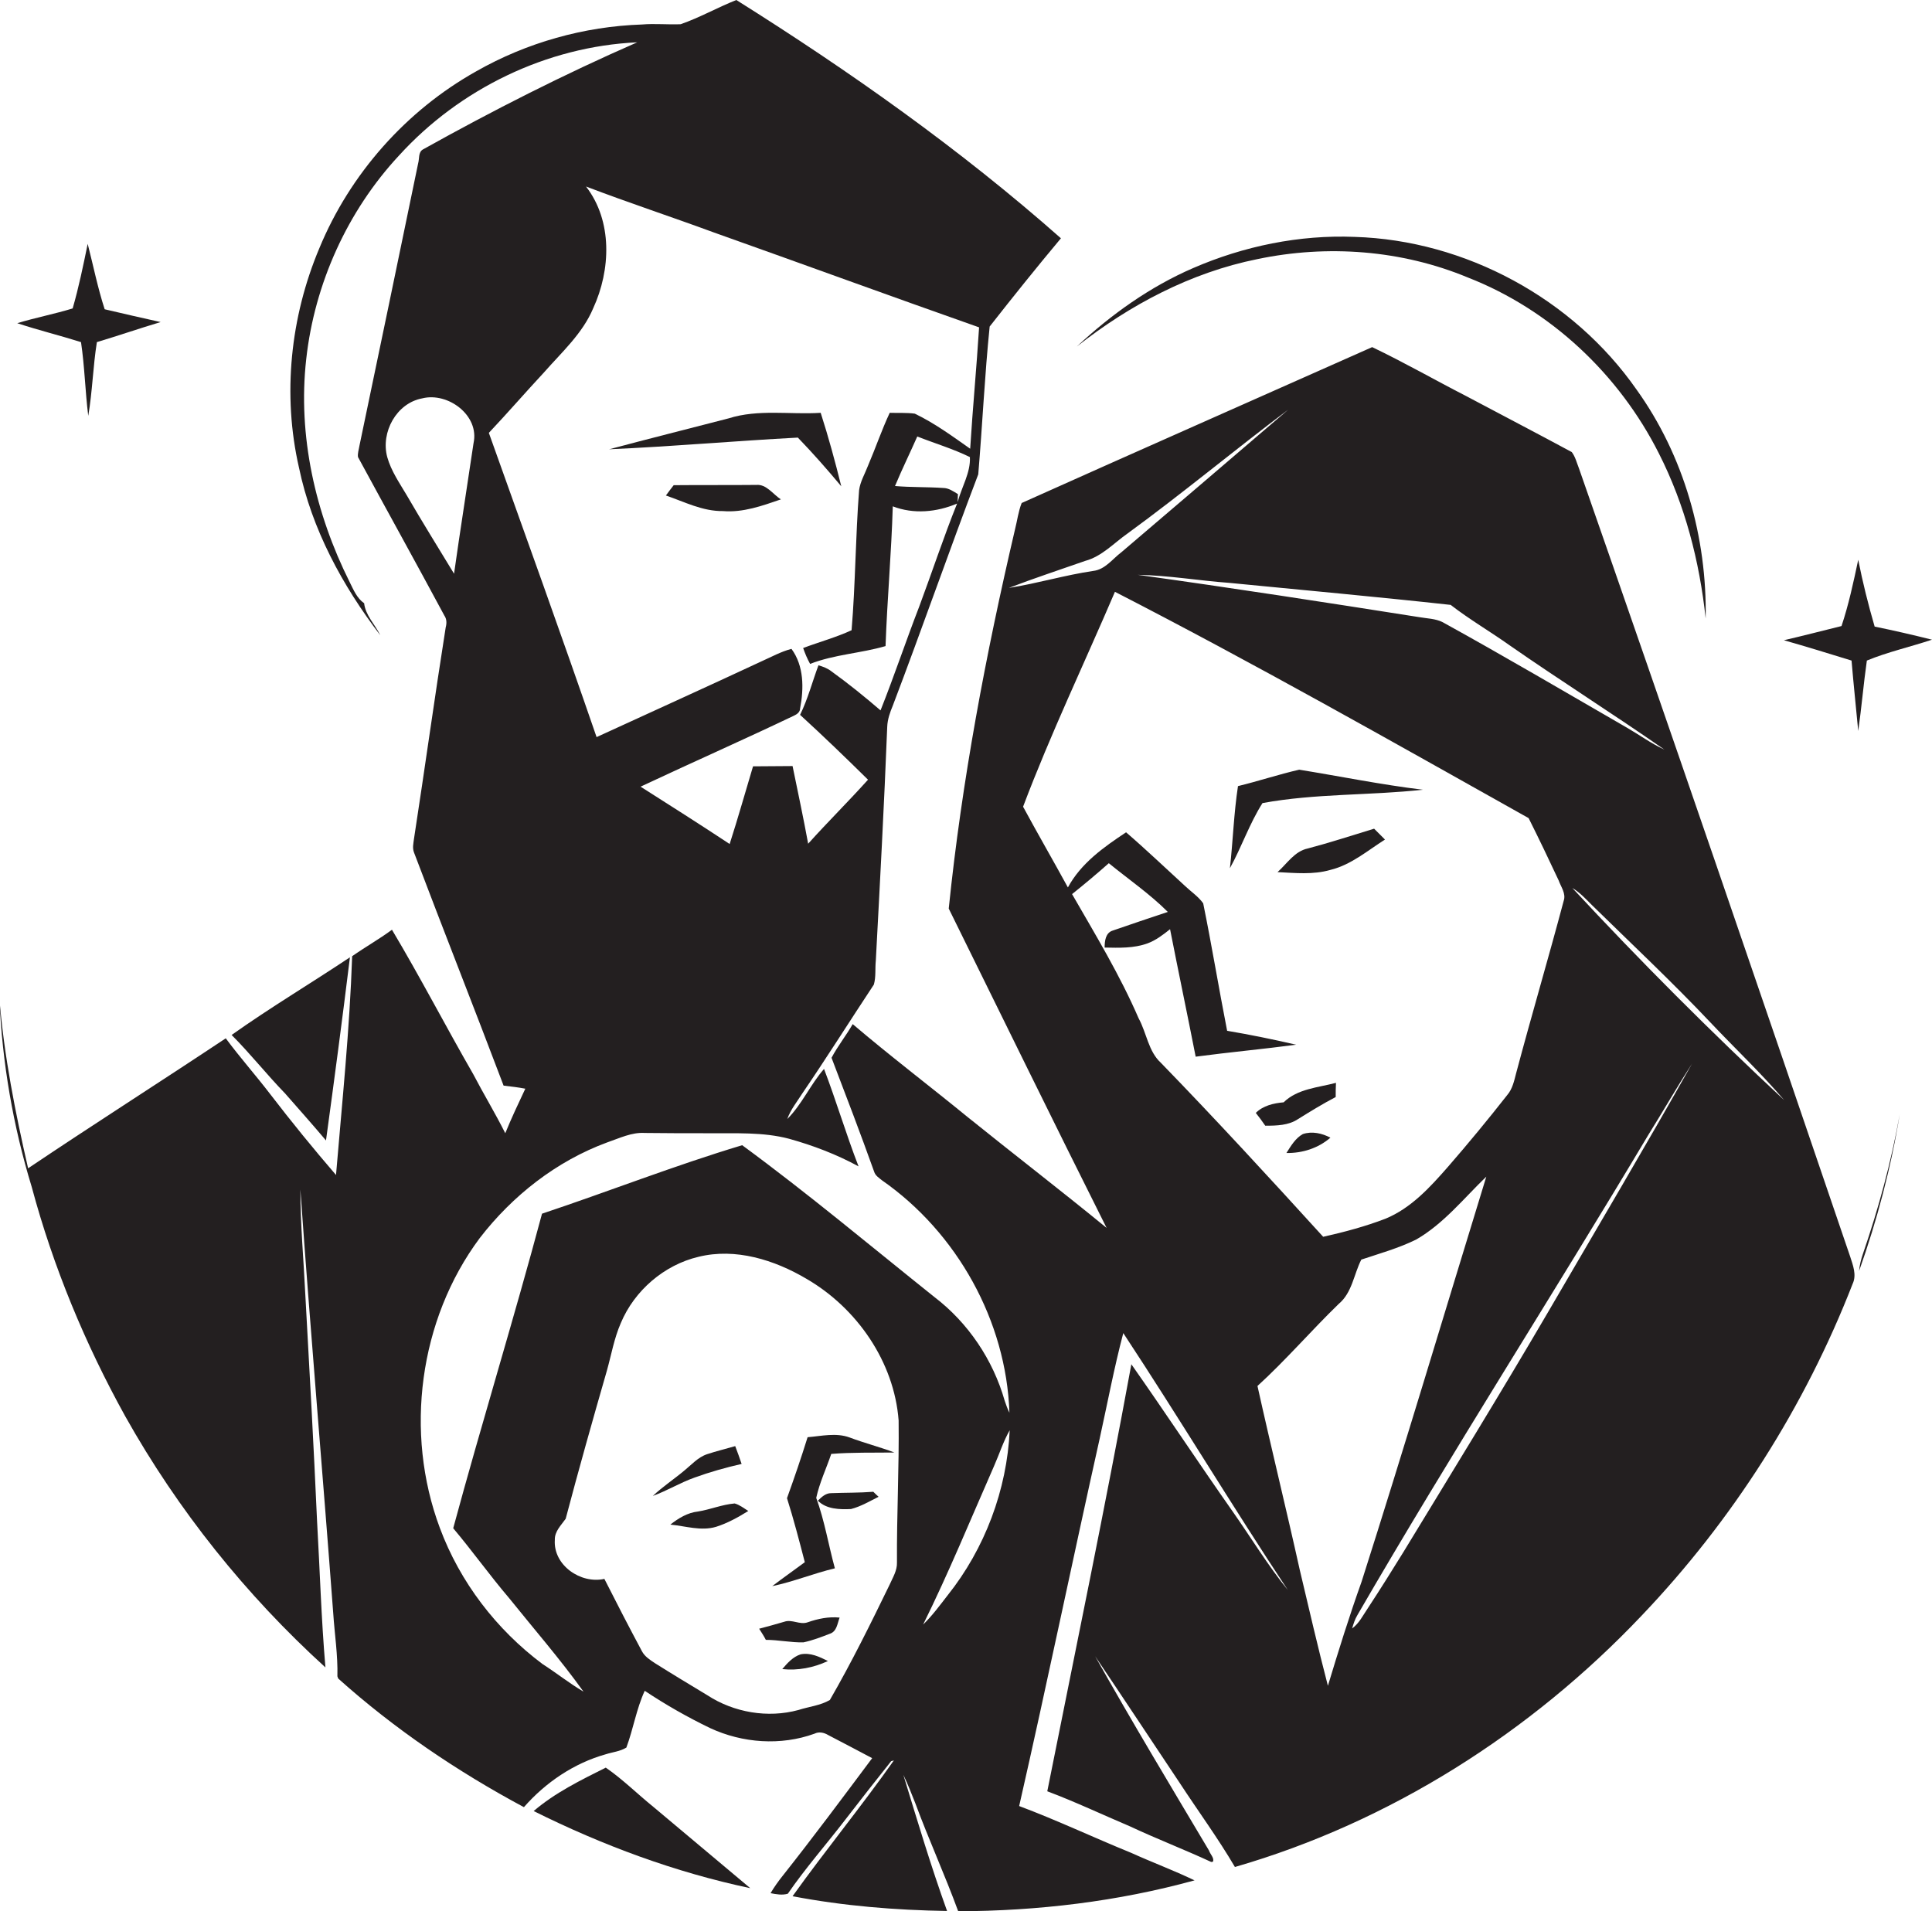 <?xml version="1.0" encoding="utf-8"?>
<!-- Generator: Adobe Illustrator 19.2.0, SVG Export Plug-In . SVG Version: 6.00 Build 0)  -->
<svg version="1.1" id="Layer_1" xmlns="http://www.w3.org/2000/svg" xmlns:xlink="http://www.w3.org/1999/xlink" x="0px" y="0px"
	 viewBox="0 0 694 686.5" enable-background="new 0 0 694 686.5" xml:space="preserve">
<g>
	<path fill="#231F20" d="M567.2,168.3c-0.8-2-1.3-4.2-2.6-5.9c-12.6-6.8-25.3-13.4-37.9-20.1c-11.3-5.8-22.3-12.1-33.8-17.6
		c-42,18.7-84,37.2-125.9,56c-1.2,3-1.6,6.4-2.4,9.5c-10.5,44.9-19.1,90.3-23.8,136.2c18.9,38.3,37.6,76.6,56.7,114.7
		c-16.5-13.5-33.4-26.5-49.9-39.8c-13.7-11.2-27.8-21.9-41.3-33.4c-2.4,4.2-5.4,7.9-7.6,12.1c5.2,13.6,10.4,27.2,15.3,40.9
		c0.4,1.4,1.7,2.2,2.8,3.1c27,18.8,44.7,50.6,45.8,83.5c-0.7-1.4-1.2-2.8-1.7-4.3c-4.2-14.7-13.1-28-25.3-37.3
		c-22.9-18.3-45.3-37.1-69-54.5c-24.3,7.3-47.9,16.6-71.9,24.6c-10.1,37.8-21.7,75.3-31.9,113c6.9,8.2,13.1,16.9,20,25
		c9,11.2,18.4,22,26.8,33.7c-5.1-3-9.7-6.7-14.7-9.9c-16.6-12.4-29.7-29.5-36.9-48.9c-12.8-34.2-7.5-74.8,14.3-104.1
		c11.8-15.3,27.6-27.7,45.8-34.4c4.4-1.5,8.8-3.7,13.5-3.4c7.6,0.1,15.3,0.1,22.9,0.1c9.7,0.1,19.6-0.5,29,2
		c8.6,2.4,17,5.6,24.9,9.9c-4.5-11.6-8-23.5-12.4-35c-4.9,5.6-7.9,12.7-13.2,18c1.2-3.4,3.5-6.2,5.4-9.2
		c8.8-12.9,17.1-26.1,25.7-39.1c0.8-2.8,0.4-5.7,0.7-8.6c1.5-28,3-56,4.1-84c0.1-2.7,1-5.2,2-7.6c10.5-27.6,20.2-55.5,30.7-83.1
		c1.5-17.7,2.3-35.5,4.1-53.1c8.4-10.7,16.9-21.3,25.6-31.7C344.9,53.6,305.4,25.7,264.5,0c-6.8,2.7-13.1,6.3-20,8.7
		c-4.6,0.2-9.3-0.3-13.9,0.1c-20.8,0.7-41.4,6.5-59.5,16.8c-25.2,14.1-45.4,36.9-56.4,63.6c-10.4,24.7-13.3,52.6-7.3,78.8
		c4.6,22.1,15.6,42.4,29.2,60.2c-1.9-3.9-5.3-7.1-5.8-11.5c-2.6-1.8-3.8-4.8-5.2-7.6c-12.3-24.6-18.7-52.5-15.6-80.1
		c3-27.1,14.8-53.2,33.3-73.1c21.8-24,53.1-39.2,85.6-40.7c-26.3,11.5-51.9,24.5-77,38.5c-1.7,1-1.2,3.3-1.7,5
		c-7,33.8-14,67.7-21.1,101.5c-0.2,1.3-0.7,2.7-0.5,4c10.3,19,20.8,37.9,31,56.9c0.9,1.3,0.9,2.8,0.5,4.3c-4,25.3-7.5,50.7-11.4,76
		c-0.2,1.6-0.6,3.2,0,4.8c10.6,28,21.6,55.8,32.2,83.8c2.6,0.3,5.2,0.6,7.8,1.1c-2.5,5.3-5,10.6-7.2,16c-3.6-7.2-7.8-14.1-11.5-21.2
		c-9.9-17.2-19-34.8-29.2-51.9c-4.6,3.4-9.6,6.2-14.3,9.5c-0.9,26.3-3.6,52.4-5.8,78.6c-8.1-9.4-16-19.1-23.6-29
		c-5.2-6.8-10.9-13.2-16-20.1c-23.6,15.7-47.5,30.9-71,46.7c-4.6-20-8.6-40.2-10.3-60.7c1,22.8,4.9,45.5,11.6,67.4
		c7.7,28.7,19.2,56.4,33.6,82.4c18.9,33.7,43.3,64.2,71.9,90.2c-1.5-17.5-2-35-3-52.5c-1.2-27-2.7-54-4.2-81
		c-0.6-12.7-1.8-25.4-1.8-38.2c3.6,50.8,8,101.5,11.8,152.2c0.5,7.6,1.7,15.1,1.5,22.7l0.3,0.8c20.2,18.1,42.8,33.4,66.7,46.2
		c7.8-8.9,18-15.8,29.4-19c2.5-0.8,5.1-1,7.4-2.4c2.5-6.7,3.6-13.9,6.6-20.4c7.5,5,15.4,9.5,23.5,13.4c11.6,5.4,25.4,6.4,37.5,2
		c1.6-0.8,3.4-0.4,4.9,0.5c5.3,2.8,10.6,5.5,15.8,8.3c-10.6,14.2-21.1,28.3-32.1,42.2c-1.6,2-3.1,4.1-4.4,6.3c2,0.4,4.2,0.8,6.2,0.2
		c6.4-9.3,13.9-17.8,20.8-26.8c5.4-7,10.8-13.9,16.3-20.8c0.3-0.1,0.8-0.2,1-0.3c-11.7,16.6-24.6,32.3-36.4,48.8
		c18.3,3.5,36.9,5,55.5,5.3c-5.8-16.1-10.7-32.5-15.7-48.9c1.6,3.3,2.9,6.7,4.3,10.2c4.8,13,10.6,25.7,15.4,38.8
		c28.6-0.1,57.3-3.5,84.9-11.1c-7.5-3.6-15.3-6.5-22.8-9.9c-13.5-5.5-26.6-11.7-40.2-16.8c10-43.9,19.1-88,28.9-131.9
		c2.8-12.7,5.2-25.5,8.5-38c20.1,30.5,38.9,61.8,59.1,92.3c-7.2-8.9-13.2-18.8-19.8-28.2c-12.3-17.5-24.1-35.4-36.4-52.9
		c-9.4,51.3-20,102.3-30.2,153.4c10.1,3.8,19.8,8.4,29.7,12.6c9.6,4.5,19.5,8.3,29.2,12.8l0.6-0.1c0.6-1.3-1-2.7-1.4-4
		c-13.8-23.2-27.7-46.3-40.9-69.8c10.2,15.1,20.2,30.3,30.3,45.4c6.6,10.1,13.8,19.9,19.9,30.3c55.7-16.1,106.3-48.3,146.1-90.3
		c32.7-34.3,58.6-75,75.8-119.2c1.5-3.2,0.1-6.7-0.9-9.8C632.4,356.8,600.1,262.5,567.2,168.3z M344,180.4c0-1,0.1-1.9,0.1-2.9
		c-1.7-1-3.3-2.2-5.3-2.2c-5.8-0.4-11.5-0.2-17.3-0.7c2.5-6,5.4-11.9,8-17.8c6.3,2.5,12.8,4.4,18.9,7.4
		C348.7,169.8,345.4,175,344,180.4z M170.1,159.2c-2.3,15.6-4.8,31.3-7,46.9c-5.7-9.4-11.5-18.7-17-28.2c-2.6-4.4-5.6-8.7-7-13.7
		c-2.4-8.9,3.3-19.4,12.6-21.1C160.9,140.8,172.3,149.2,170.1,159.2z M175.6,155.5c6.7-7.1,13.1-14.5,19.8-21.7
		c6.4-7.3,13.9-14,17.7-23.1c6.3-13.7,7-31.3-2.6-43.7c15.2,5.8,30.7,10.9,45.9,16.5c31.8,11.3,63.5,22.9,95.3,34.1
		c-0.9,14.5-2.3,29-3.2,43.6c-6.4-4.5-12.8-9.2-19.9-12.6c-3-0.4-6-0.2-9-0.3c-2.9,6.2-5.1,12.7-7.8,19c-1.1,2.9-2.8,5.7-3.2,8.8
		c-1.3,16.7-1.3,33.6-2.7,50.3c-5.6,2.6-11.6,4.2-17.4,6.4c0.7,2,1.5,3.9,2.5,5.7c8.7-3.4,18.2-3.8,27.1-6.4
		c0.6-16.8,2.1-33.4,2.6-50.2c7.5,2.9,15.8,2.1,23.1-1c-4.9,12.2-9,24.7-13.6,37c-4.8,12.4-9,25-13.9,37.3
		c-5.7-4.9-11.5-9.6-17.6-14c-1.4-1.1-3-1.7-4.7-2.2c-2.2,5.9-3.8,12.1-6.6,17.8c8.3,7.6,16.4,15.4,24.4,23.3
		c-7,7.8-14.5,15.2-21.5,23c-1.7-9.3-3.7-18.6-5.6-27.9c-4.7,0-9.4,0.1-14.2,0.1c-2.8,9.3-5.4,18.6-8.4,27.9
		c-10.6-7-21.3-13.8-32-20.6c18.3-8.6,36.9-16.8,55.1-25.5c1.1-0.5,2.2-1.3,2.2-2.6c1.4-7.2,1.4-15.3-3.1-21.4
		c-3.8,1-7.2,2.9-10.8,4.5c-19.7,9.2-39.4,18.1-59.2,27.2C201.7,228.2,188.6,191.9,175.6,155.5z M322.2,561.3
		c0.1,2.9-1.5,5.4-2.6,7.9c-6.8,14-13.7,28-21.5,41.5c-3.4,2-7.6,2.4-11.3,3.6c-11,3-23.2,0.9-32.7-5.3c-6.3-3.8-12.6-7.6-18.8-11.5
		c-1.8-1.2-3.7-2.4-4.7-4.3c-4.6-8.6-9.1-17.3-13.5-26c-8.5,1.9-18.4-4.9-17.8-14c-0.1-3.1,2.3-5.3,3.9-7.6
		c4.7-17.8,9.7-35.5,14.8-53.2c1.6-5.7,2.6-11.6,5-17.1c4.9-11.7,15.6-20.9,27.9-23.8c13.3-3.3,27.3,1.1,38.8,7.9
		c18.1,10.5,31.5,29.8,33.1,50.9C323,527.2,322.1,544.2,322.2,561.3z M340.4,573.1c-2.8,3.6-5.5,7.3-8.8,10.5
		c9.2-18.6,17.1-37.9,25.5-57c1.9-4.3,3.3-8.8,5.6-12.8C361.7,535.2,353.8,556.3,340.4,573.1z M521.1,217.3
		c6.7,5.2,14.1,9.5,21,14.4c18.4,12.8,37.4,24.8,55.8,37.6c-4.8-2.2-9-5.3-13.5-7.9c-22-12.7-43.9-25.6-66.2-37.9
		c-2.6-1.3-5.6-1.3-8.4-1.8c-33.6-5.3-67.3-10.5-101.1-15.2c11.1,0.2,22,2.1,33,2.9C468.2,212,494.7,214.4,521.1,217.3z
		 M389.8,201.5c6-1.6,10.3-6.4,15.3-9.9c19.6-14.3,38.2-29.8,57.6-44.4c-20,17.1-39.9,34.2-59.9,51.2c-3.2,2.4-5.8,6.2-10.1,6.7
		c-10.2,1.5-20.1,4.5-30.3,6.1C371.5,207.7,380.7,204.7,389.8,201.5z M409,365.8c-6.7-15.5-15.5-30-23.9-44.6
		c4.5-3.6,8.9-7.3,13.2-11.1c7.1,5.8,14.7,11,21.2,17.5c-6.6,2.2-13.2,4.4-19.8,6.7c-2.6,0.8-2.9,3.8-2.9,6.1
		c5.1,0.1,10.5,0.3,15.4-1.5c3-1.1,5.6-3.1,8.1-5.1c3,15.3,6.2,30.5,9.2,45.8c12-1.6,24.1-2.7,36.1-4.3c-8.2-1.9-16.5-3.6-24.8-5
		c-3-15.3-5.5-30.6-8.6-45.8c-1.8-2.5-4.4-4.2-6.6-6.3c-7-6.4-13.9-13-21.1-19.2c-8,5.3-16.2,11.1-20.9,19.8
		c-5.3-9.7-10.8-19.2-16.1-29c9.9-26.2,22-51.5,33-77.2c50.2,25.8,99.4,53.7,148.6,81.3c3.7,7.4,7.3,14.9,10.8,22.4
		c0.8,2.3,2.7,4.7,1.8,7.3c-5.5,20.7-11.6,41.3-17.1,62c-0.7,2.7-1.3,5.6-3.2,7.8c-6.9,8.8-14,17.4-21.3,25.8
		c-6.4,7.3-13.2,14.8-22.4,18.6c-7.3,2.8-14.8,4.8-22.4,6.5c-19.2-21.1-38.5-42.1-58.3-62.5C412.5,377.7,411.9,371.1,409,365.8z
		 M466.9,564c-4.9-22.1-10.3-44-15.2-66.1c10.2-9.3,19.3-19.9,29.2-29.5c4.8-4,5.4-10.6,8.1-15.9c6.6-2.2,13.4-4.1,19.7-7.2
		c9.9-5.7,17.1-14.8,25.2-22.6c-14.9,48.5-29.4,97.2-44.8,145.5c-4.4,12.3-8.3,24.8-12.1,37.4C473.4,591.8,470.2,577.9,466.9,564z
		 M556,471.5c-16.9,28.9-34.5,57.5-51.9,86.1c-4.2,6.8-8.4,13.5-12.8,20.2c-1.7,2.5-3.1,5.4-5.6,7.2c0.5-1.7,1-3.3,1.9-4.8
		c33.7-58.2,70.1-114.8,104.5-172.5c5.3-8.5,10.3-17.2,15.7-25.6C590.9,412.1,573.3,441.8,556,471.5z M564.8,319
		c2.7,1.6,4.8,3.9,7,6.1c14.3,14,28.9,27.7,42.7,42.3c8.8,9.3,18.1,18.1,26.4,27.8C614.6,370.7,589.2,345.3,564.8,319z"/>
	<path fill="#231F20" d="M527.3,99.7c29.7,11.6,54.3,34.8,68.6,63.2c9.4,18.5,14.6,38.8,16.8,59.3c0.5-29.1-7.8-58.5-24.8-82.2
		c-22.8-32.7-61.5-53.7-101.3-54.9c-19.8-0.8-39.8,3.3-58,11.2c-15.5,6.7-29.5,16.7-41.8,28.2c19-15,41-26.6,64.8-31.4
		C476.8,87.8,503.5,89.8,527.3,99.7z"/>
	<path fill="#231F20" d="M31.7,149.4c1.5-8.8,1.7-17.7,3.1-26.5c7.7-2.3,15.2-4.9,22.9-7.2c-6.7-1.5-13.4-3-20.1-4.6
		c-2.5-7.7-4.1-15.7-6.1-23.5c-1.6,7.8-3.2,15.6-5.4,23.2c-6.5,2-13.3,3.3-19.9,5.3c7.5,2.5,15.3,4.4,22.9,6.8
		C30.4,131.6,30.6,140.6,31.7,149.4z"/>
	<path fill="#231F20" d="M302.2,174.7c-2.2-8.9-4.6-17.7-7.4-26.4c-11,0.7-22.4-1.4-33.1,2c-14.3,3.7-28.6,7.3-42.9,11.1
		c22.6-1,45.2-3,67.8-4.2C292,162.8,297.2,168.7,302.2,174.7z"/>
	<path fill="#231F20" d="M271.7,174.2c-9.9,0.1-19.8,0-29.7,0.1c-0.9,1.2-1.9,2.4-2.8,3.7c6.7,2.3,13.2,5.7,20.5,5.6
		c7.2,0.6,14.1-1.9,20.8-4.2C277.6,177.5,275.3,173.9,271.7,174.2z"/>
	<path fill="#231F20" d="M694,229.8c-6.8-1.7-13.7-3.3-20.6-4.7c-2.3-7.9-4.3-15.9-5.9-24c-1.7,8-3.4,16-6,23.8
		c-6.9,1.7-13.8,3.5-20.7,5.1c8.1,2.3,16.2,4.8,24.3,7.3c0.7,8.4,1.6,16.8,2.4,25.3c1.2-8.4,1.9-16.9,3.1-25.3
		C678.1,234.2,686.2,232.4,694,229.8z"/>
	<path fill="#231F20" d="M466.7,276.5c-7.4,1.7-14.6,4.1-22,5.9c-1.5,9.8-1.8,19.7-2.9,29.5c4.2-7.6,7-16,11.7-23.4
		c19-3.5,38.5-2.7,57.6-4.8C496.2,281.9,481.5,278.9,466.7,276.5z"/>
	<path fill="#231F20" d="M477.9,312.5c7.4-1.8,13.3-6.9,19.6-10.9c-1.3-1.3-2.6-2.6-3.9-3.9c-7.9,2.4-15.8,5-23.8,7.1
		c-4.8,1-7.5,5.5-10.9,8.5C465.2,313.6,471.7,314.3,477.9,312.5z"/>
	<path fill="#231F20" d="M117.1,409.7c3-21.9,5.9-43.8,8.6-65.8c-14.1,9.4-28.7,18.1-42.5,27.9c6.7,6.7,12.6,14.2,19.2,21
		C107.3,398.4,112.3,404,117.1,409.7z"/>
	<path fill="#231F20" d="M479.8,394.1c0-1.7,0-3.4,0.1-5.1c-6.4,1.7-13.8,2.1-18.8,7c-3.6,0.3-7.4,1.2-10,3.8c1.2,1.5,2.3,3,3.4,4.6
		c4.1,0,8.4-0.1,11.8-2.4C470.8,399.2,475.2,396.5,479.8,394.1z"/>
	<path fill="#231F20" d="M667.8,456.6c6.5-18.3,11.5-37.2,14.6-56.3c-3,17-7.6,33.8-13.2,50.1C668.5,452.4,668,454.5,667.8,456.6z"
		/>
	<path fill="#231F20" d="M468,407.4c-2.7,1.5-4.3,4.3-5.9,6.8c5.7,0.1,11.4-1.7,15.8-5.5C474.9,407.1,471.3,406.3,468,407.4z"/>
	<path fill="#231F20" d="M290.1,516.3c-2.3,7.4-4.8,14.7-7.4,21.9c2.4,7.6,4.4,15.3,6.4,23c-3.9,2.9-7.9,5.7-11.7,8.6
		c7.7-1.6,14.9-4.6,22.5-6.4c-2.3-8.4-3.7-17.1-6.7-25.3c1.2-5.5,3.6-10.5,5.4-15.8c7.5-0.6,15.1-0.4,22.7-0.5
		c-5.3-2-10.8-3.4-16.1-5.4C300.3,514.6,295.1,515.9,290.1,516.3z"/>
	<path fill="#231F20" d="M266.4,525.9c-0.7-2.1-1.5-4.3-2.3-6.4c-3.4,1-6.8,1.8-10.1,2.9c-3.3,1.1-5.6,3.8-8.2,5.9
		c-3.7,3.1-7.8,5.8-11.3,9.1c5.2-1.9,9.9-4.8,15-6.6C255,528.8,260.7,527.2,266.4,525.9z"/>
	<path fill="#231F20" d="M298.5,536.4c-1.9,0-3.4,1.4-4.7,2.7c3,3.1,7.9,3.2,11.9,3c3.5-0.9,6.7-2.8,9.9-4.4
		c-0.5-0.4-1.4-1.3-1.9-1.8C308.7,536.3,303.6,536.2,298.5,536.4z"/>
	<path fill="#231F20" d="M250.7,543c-3.7,0.4-7,2.4-9.9,4.7c5.4,0.5,11,2.4,16.4,0.8c4.1-1.3,7.9-3.4,11.6-5.7
		c-1.6-1-3.1-2.2-4.9-2.7C259.3,540.5,255.1,542.3,250.7,543z"/>
	<path fill="#231F20" d="M290.1,582.8c-2.8,1-5.6-1.2-8.4-0.2c-3,0.9-6,1.7-9,2.5c0.8,1.3,1.7,2.6,2.4,4c4.5,0,9,1,13.5,0.9
		c3.3-0.7,6.4-1.9,9.5-3.1c2.5-0.8,2.7-3.7,3.5-5.8C297.7,580.7,293.8,581.5,290.1,582.8z"/>
	<path fill="#231F20" d="M287.6,594.3c-2.8,0.9-4.8,3.2-6.6,5.3c5.6,0.6,11.3-0.5,16.4-2.9C294.4,595.2,291.1,593.6,287.6,594.3z"/>
	<path fill="#231F20" d="M217.6,635c-9,4.5-18.2,9-25.9,15.6c24.7,12.3,50.8,22,77.8,27.7c-11.6-9.7-23.2-19.5-34.8-29.2
		C229,644.5,223.7,639.2,217.6,635z"/>
</g>
</svg>
